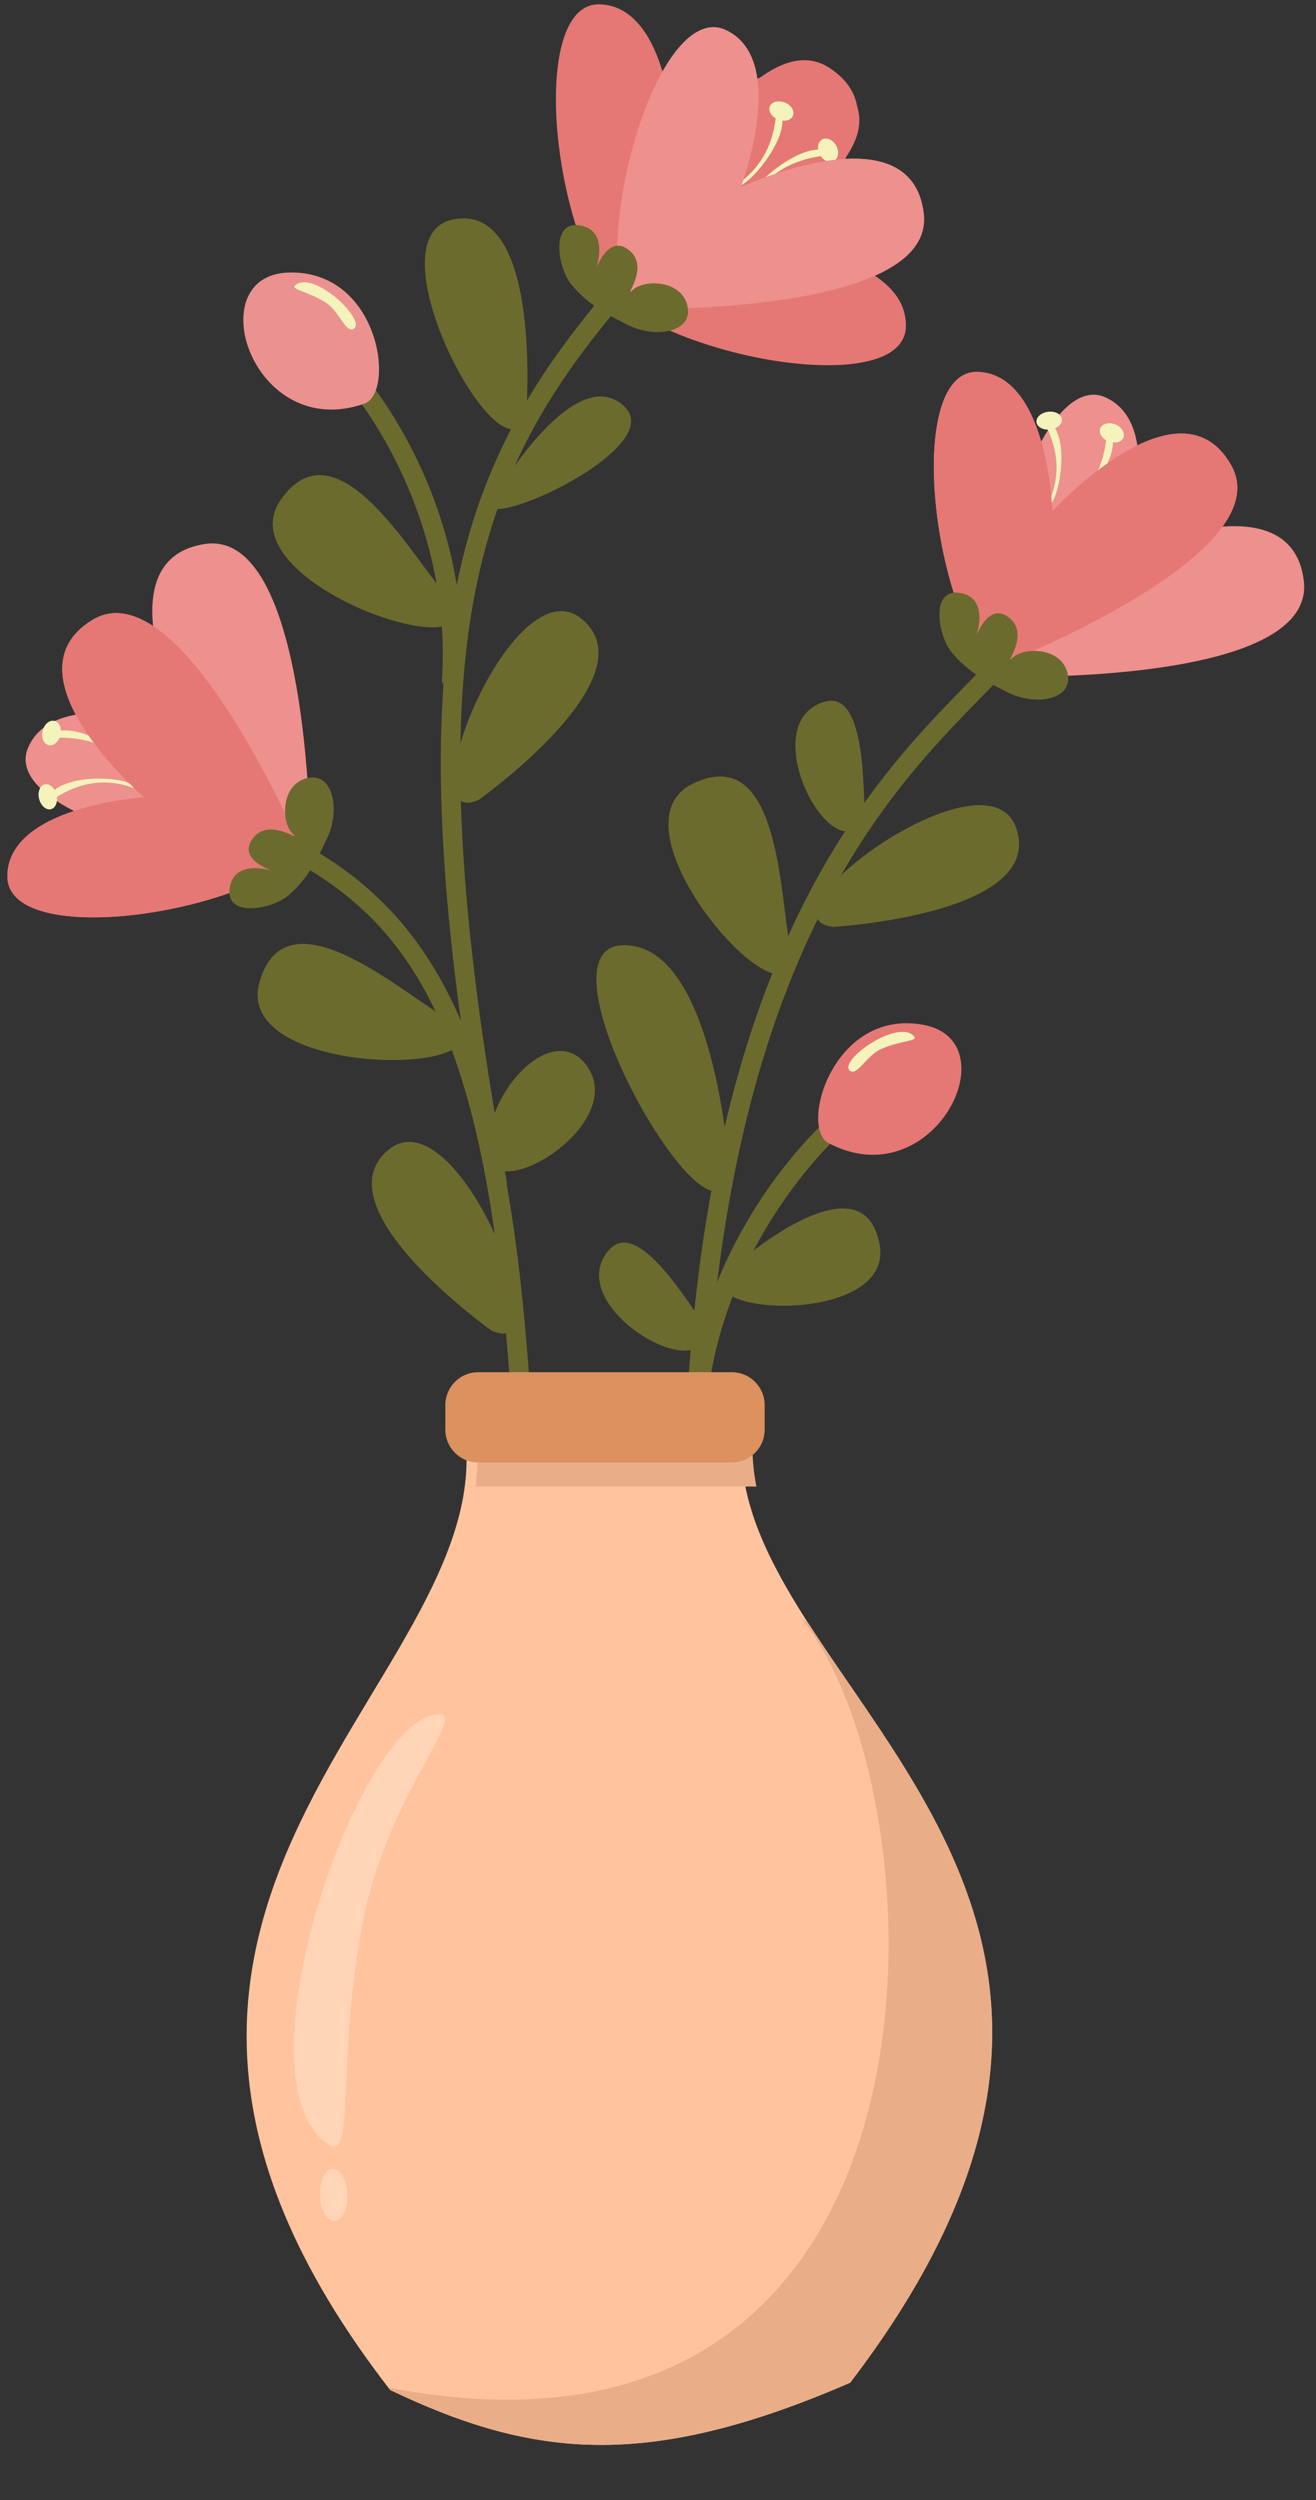 <?xml version="1.0" encoding="UTF-8"?><svg xmlns="http://www.w3.org/2000/svg" xmlns:xlink="http://www.w3.org/1999/xlink" height="173.6" preserveAspectRatio="xMidYMid meet" version="1.0" viewBox="-0.5 -0.3 91.4 173.6" width="91.4" zoomAndPan="magnify"><rect x="-0.5" y="-0.3" width="91.4" height="173.6" fill="#333333" stroke="none"/><g><g color="#000"><g stroke-linecap="round" stroke-linejoin="round"><g fill="#6b6b2e"><g id="change1_7"><path d="m2263.3-98.562a0.451 0.451 0 0 0-0.637 0.027c-2.206 2.394-6.408 5.944-9.643 13.467-3.234 7.523-5.523 19.024-4.113 37.438a0.451 0.451 0 0 0 0.484 0.416 0.451 0.451 0 0 0 0.414-0.484c-1.402-18.311 0.881-29.653 4.045-37.012 3.164-7.359 7.185-10.729 9.475-13.213a0.451 0.451 0 0 0-0.025-0.639z" style="-inkscape-stroke:none" transform="matrix(1.5 0 0 1.5 -3325.755 193.348)"/></g><g id="change1_8"><path d="m2229.6-90.539a0.451 0.451 0 0 0-0.258 0.23 0.451 0.451 0 0 0 0.209 0.602c4.579 2.214 7.344 5.497 9.059 11.939s2.309 16.028 2.387 30.602a0.451 0.451 0 0 0 0.453 0.449 0.451 0.451 0 0 0 0.449-0.455c-0.078-14.596-0.657-24.222-2.416-30.828-1.758-6.606-4.768-10.212-9.539-12.52a0.451 0.451 0 0 0-0.344-0.02z" style="-inkscape-stroke:none" transform="matrix(1.5 0 0 1.5 -3325.755 193.348)"/></g><g id="change1_9"><path d="m2245.7-116.33a0.451 0.451 0 0 0-0.309 0.154c-3.667 4.227-6.354 8.415-7.508 14.688-1.153 6.272-0.792 14.604 1.525 27.213a0.451 0.451 0 0 0 0.525 0.361 0.451 0.451 0 0 0 0.361-0.525c-2.307-12.556-2.647-20.788-1.525-26.887 1.121-6.099 3.685-10.09 7.303-14.26a0.451 0.451 0 0 0-0.045-0.635 0.451 0.451 0 0 0-0.328-0.109z" style="-inkscape-stroke:none" transform="matrix(1.5 0 0 1.5 -3325.755 193.348)"/></g><g id="change1_1" stroke-width=".702"><path d="m2239-92.071s7.991-5.68 4.792-8.362c-3.199-2.682-8.203 9.908-4.792 8.362z" style="-inkscape-stroke:none" transform="matrix(1.5 0 0 1.5 -3325.755 193.348)"/><path d="m2255.4-86.192s9.788-0.559 8.506-4.532c-1.282-3.973-12.217 4.026-8.506 4.532z" style="-inkscape-stroke:none" transform="matrix(1.5 0 0 1.5 -3325.755 193.348)"/><path d="m2239.6-67.502s-7.991-5.68-4.792-8.362c3.199-2.682 8.203 9.908 4.792 8.362z" style="-inkscape-stroke:none" transform="matrix(1.5 0 0 1.5 -3325.755 193.348)"/></g><g id="change1_10"><path d="m2232.2-112.74a0.451 0.451 0 0 0-0.014 0.639c2.443 2.547 5.528 8.047 5.115 14.42a0.451 0.451 0 0 0 0.42 0.479 0.451 0.451 0 0 0 0.48-0.422c0.433-6.692-2.74-12.364-5.365-15.102a0.451 0.451 0 0 0-0.637-0.014z" style="-inkscape-stroke:none" transform="matrix(1.5 0 0 1.5 -3325.755 193.348)"/></g></g><g id="change2_1"><path d="m2233.7-110.41c1.456-0.505 0.731-6.165-3.471-6.074-4.202 0.091-1.722 7.875 3.471 6.074z" fill="#eb9291" style="-inkscape-stroke:none" transform="matrix(1.5 0 0 1.5 -3325.755 193.348)"/></g><g id="change3_1"><path d="m2233.2-113.87c0.646-0.355-1.733-2.65-2.632-2.067-0.376 0.244 0.424 0.265 1.353 0.843 0.617 0.384 0.922 1.42 1.278 1.224z" fill="#f4f3bc" style="-inkscape-stroke:none" transform="matrix(1.5 0 0 1.5 -3325.755 193.348)"/></g><g id="change1_2"><path d="m2256.7-78.434a0.451 0.451 0 0 0-0.332 0.09c-3.009 2.313-7.124 7.57-7.701 14.256a0.451 0.451 0 0 0 0.41 0.486 0.451 0.451 0 0 0 0.488-0.41c0.549-6.357 4.556-11.467 7.352-13.617a0.451 0.451 0 0 0 0.084-0.631 0.451 0.451 0 0 0-0.301-0.174z" fill="#6b6b2e" style="-inkscape-stroke:none" transform="matrix(1.5 0 0 1.5 -3325.755 193.348)"/></g><g id="change4_1"><path d="m2255.2-76.184c-1.363-0.717 0.203-6.205 4.344-5.484 4.14 0.721 0.52 8.044-4.344 5.484z" fill="#e57875" style="-inkscape-stroke:none" transform="matrix(1.5 0 0 1.5 -3325.755 193.348)"/></g><g id="change3_2"><path d="m2256.2-79.529c-0.585-0.448 2.111-2.36 2.912-1.648 0.335 0.297-0.459 0.198-1.465 0.63-0.667 0.287-1.124 1.266-1.448 1.018z" fill="#f4f3bc" style="-inkscape-stroke:none" transform="matrix(1.5 0 0 1.5 -3325.755 193.348)"/></g><g fill="#6b6b2e" id="change1_6" stroke-width=".702"><path d="m2250.6-75.019s-0.685-10.55-4.978-10.321c-4.293 0.228 4.567 15.482 4.978 10.321z" style="-inkscape-stroke:none" transform="matrix(1.5 0 0 1.5 -3325.755 193.348)"/><path d="m2241.2-109.91s0.776-9.773-3.334-9.043c-4.11 0.731 2.329 12.651 3.334 9.043z" style="-inkscape-stroke:none" transform="matrix(1.5 0 0 1.5 -3325.755 193.348)"/><path d="m2240-106.53s3.517-5.891 5.754-3.745c2.238 2.147-8.677 6.759-5.754 3.745z" style="-inkscape-stroke:none" transform="matrix(1.5 0 0 1.5 -3325.755 193.348)"/><path d="m2237.7-101.32c-1.461-1.416-5.161-8.495-7.855-4.658s9.865 8.084 7.855 4.658z" style="-inkscape-stroke:none" transform="matrix(1.5 0 0 1.5 -3325.755 193.348)"/><path d="m2253.5-84.923c-0.582-1.95-0.344-9.933-4.571-7.907-4.227 2.027 4.647 11.877 4.571 7.907z" style="-inkscape-stroke:none" transform="matrix(1.5 0 0 1.5 -3325.755 193.348)"/><path d="m2237.8-81.81c-1.843-0.861-7.651-6.345-8.945-1.839-1.295 4.506 11.963 4.421 8.945 1.839z" style="-inkscape-stroke:none" transform="matrix(1.5 0 0 1.5 -3325.755 193.348)"/><path d="m2251.3-70.869s5.522-4.715 6.265-0.614c0.743 4.101-10.851 3.229-6.265 0.614z" style="-inkscape-stroke:none" transform="matrix(1.5 0 0 1.5 -3325.755 193.348)"/><path d="m2249.5-67.711c-0.639-0.776-3.106-5.115-4.476-3.517-2.265 2.643 4.75 6.622 4.476 3.517z" style="-inkscape-stroke:none" transform="matrix(1.5 0 0 1.5 -3325.755 193.348)"/><path d="m2256.9-91.248c-0.127-0.998 0.099-5.983-1.912-5.361-3.325 1.028 0.488 8.135 1.912 5.361z" style="-inkscape-stroke:none" transform="matrix(1.5 0 0 1.5 -3325.755 193.348)"/><path d="m2239.4-75.993c0.119-2.857 3.122-5.825 4.605-3.775 2.04 2.82-4.879 6.88-4.605 3.775z" style="-inkscape-stroke:none" transform="matrix(1.5 0 0 1.5 -3325.755 193.348)"/></g><g id="change5_1"><path d="m2263.3-97.779s14.506 0.399 13.905-4.447c-0.601-4.846-8.461-1.201-8.461-1.201s2.241-5.913-0.708-7.272c-2.949-1.359-5.99 8.402-4.737 12.92z" fill="#ee908d" style="-inkscape-stroke:none" transform="matrix(1.5 0 0 1.5 -3325.755 193.348)"/></g><g id="change5_2"><path d="m2262.7-98.135s13.55-5.193 11.138-9.438c-2.413-4.245-8.274 2.135-8.274 2.135s-0.198-6.321-3.442-6.445c-3.245-0.124-2.311 10.057 0.579 13.749z" fill="#ee908d" style="-inkscape-stroke:none" transform="matrix(1.5 0 0 1.5 -3325.755 193.348)"/></g><g id="change3_3"><path d="m2270.7-107.65a0.568 0.432 61.728 0 0-0.102-0.073v7.3e-4a0.568 0.432 61.728 0 0-0.38-0.027v3e-3a0.568 0.432 61.728 0 0-0.19 0.472c-1.282 0.034-3.34 1.88-3.054 2.291 0.963-1.549 2.428-1.869 3.174-1.991a0.568 0.432 61.728 0 0 0.604 0.231 0.568 0.432 61.728 0 0 0.119-0.699 0.568 0.432 61.728 0 0-0.163-0.208zm-2.02-1.683a0.579 0.424 21.705 0 0-0.172-0.106 0.579 0.424 21.705 0 0-0.715 0.142 0.579 0.424 21.705 0 0 0.26 0.577c-0.097 0.729-0.372 2.163-1.93 3.155 0.434 0.262 2.255-1.805 2.242-3.051a0.579 0.424 21.705 0 0 0.478-0.202v-6e-3a0.579 0.424 21.705 0 0-0.041-0.368v-7.3e-4a0.579 0.424 21.705 0 0-0.127-0.141zm-2.8-0.579a0.414 0.592 83.151 0 0-0.102-0.065v3e-4a0.414 0.592 83.151 0 0-0.391-0.063 0.414 0.592 83.151 0 0-0.56 0.468 0.414 0.592 83.151 0 0 0.527 0.362c0.288 0.664 0.782 2.013-0.087 3.61 0.519 0.011 1.07-2.626 0.418-3.674a0.414 0.592 83.151 0 0 0.32-0.404l-3e-4 -7e-3a0.414 0.592 83.151 0 0-0.124-0.226z" fill="#f4f3bc" style="-inkscape-stroke:none" transform="matrix(1.5 0 0 1.5 -3325.755 193.348)"/></g><g id="change4_2"><path d="m2262.7-98.135s13.55-5.193 11.138-9.438c-2.413-4.245-8.274 2.135-8.274 2.135s-0.198-6.321-3.442-6.445c-3.245-0.124-2.311 10.057 0.579 13.749z" fill="#e57875" style="-inkscape-stroke:none" transform="matrix(1.5 0 0 1.5 -3325.755 193.348)"/></g><g id="change1_3"><path d="m2263.5-97.046c1.255 0.635 3.027 0.365 2.77-0.861-0.257-1.226-1.995-1.254-2.524-0.764-0.529 0.49 0.816-1.002-0.162-1.816-0.978-0.814-1.552 0.857-1.552 0.857s0.654-1.783-0.738-2.02c-1.392-0.237-1.034 1.968-0.403 2.733 0.773 0.938 1.634 1.378 2.609 1.871z" fill="#6b6b2e" style="-inkscape-stroke:none" transform="matrix(1.5 0 0 1.5 -3325.755 193.348)"/></g><g id="change5_3"><path d="m2231.2-90.163s-0.075-14.511-4.899-13.752c-4.824 0.759-0.924 8.495-0.924 8.495s-5.984-2.046-7.245 0.946c-1.262 2.992 8.594 5.712 13.068 4.311z" fill="#ee908d" style="-inkscape-stroke:none" transform="matrix(1.5 0 0 1.5 -3325.755 193.348)"/></g><g id="change5_4"><path d="m2230.9-89.571s-5.633-13.373-9.797-10.823c-4.164 2.55 2.404 8.2 2.404 8.2s-6.311 0.404-6.329 3.651c-0.018 3.247 10.127 1.98 13.722-1.029z" fill="#ee908d" style="-inkscape-stroke:none" transform="matrix(1.5 0 0 1.5 -3325.755 193.348)"/></g><g id="change3_4"><path d="m2220.3-97.715a0.432 0.568 54.027 0 0-0.059 0.111l8e-4 8.9e-4a0.432 0.568 54.027 0 0 0.024 0.38v5e-3a0.432 0.568 54.027 0 0 0.493 0.125c0.205 1.266 2.31 3.058 2.68 2.72-1.664-0.746-2.178-2.155-2.398-2.878a0.432 0.568 54.027 0 0 0.148-0.629 0.432 0.568 54.027 0 0-0.709-0.025 0.432 0.568 54.027 0 0-0.184 0.189zm-1.397 2.227a0.424 0.579 14.004 0 0-0.082 0.185 0.424 0.579 14.004 0 0 0.237 0.689 0.424 0.579 14.004 0 0 0.537-0.335c0.735-1e-3 2.193 0.079 3.385 1.489 0.202-0.465-2.091-1.993-3.324-1.813a0.424 0.579 14.004 0 0-0.264-0.447l-0.01-1e-3a0.424 0.579 14.004 0 0-0.359 0.09l-9e-4 -8.9e-4a0.424 0.579 14.004 0 0-0.123 0.145zm-0.198 2.852a0.592 0.414 75.45 0 0-0.051 0.109l5e-4 9.1e-4a0.592 0.414 75.45 0 0-0.01 0.396 0.592 0.414 75.45 0 0 0.538 0.492 0.592 0.414 75.45 0 0 0.288-0.571c0.62-0.375 1.889-1.045 3.59-0.398-0.059-0.516-2.745-0.708-3.697 0.078a0.592 0.414 75.45 0 0-0.443-0.263l-0.01 1e-3a0.592 0.414 75.45 0 0-0.208 0.153z" fill="#f4f3bc" style="-inkscape-stroke:none" transform="matrix(1.5 0 0 1.5 -3325.755 193.348)"/></g><g id="change4_3"><path d="m2230.9-89.571s-5.633-13.373-9.797-10.823c-4.164 2.55 2.404 8.2 2.404 8.2s-6.311 0.404-6.329 3.651c-0.018 3.247 10.127 1.98 13.722-1.029z" fill="#e57875" style="-inkscape-stroke:none" transform="matrix(1.5 0 0 1.5 -3325.755 193.348)"/></g><g id="change1_4"><path d="m2232-90.336c0.594-1.275 0.266-3.037-0.952-2.741-1.218 0.297-1.188 2.035-0.681 2.548 0.507 0.513-1.028-0.783-1.81 0.221-0.782 1.004 0.907 1.523 0.907 1.523s-1.803-0.595-1.994 0.804c-0.191 1.399 2 0.969 2.744 0.313 0.912-0.803 1.324-1.678 1.785-2.669z" fill="#6b6b2e" style="-inkscape-stroke:none" transform="matrix(1.5 0 0 1.5 -3325.755 193.348)"/></g><g stroke-width="2.002"><g id="change5_6"><path d="m2245.7-114.79s14.506 0.399 13.905-4.447c-0.601-4.846-8.461-1.201-8.461-1.201s2.241-5.913-0.708-7.272c-2.949-1.359-5.99 8.402-4.737 12.92z" fill="#ee908d" style="-inkscape-stroke:none" transform="matrix(1.5 0 0 1.5 -3325.755 193.348)"/></g><g id="change4_4"><path d="m2245.2-115.15s13.55-5.193 11.138-9.438c-2.413-4.245-8.274 2.135-8.274 2.135s-0.198-6.321-3.442-6.445c-3.245-0.124-2.311 10.057 0.579 13.749z" fill="#e57875" style="-inkscape-stroke:none" transform="matrix(1.5 0 0 1.5 -3325.755 193.348)"/></g><g id="change4_5"><path d="m2245.1-115.46s6.077-13.178 10.153-10.49c4.077 2.688-2.676 8.115-2.676 8.115s6.294 0.615 6.204 3.861c-0.09 3.246-10.187 1.641-13.68-1.486z" fill="#e57875" style="-inkscape-stroke:none" transform="matrix(1.5 0 0 1.5 -3325.755 193.348)"/></g></g><g id="change3_5"><path d="m2255.4-122.55a0.568 0.432 61.728 0 0-0.102-0.073v7.3e-4a0.568 0.432 61.728 0 0-0.38-0.027l-0.01 3e-3a0.568 0.432 61.728 0 0-0.19 0.472c-1.282 0.034-3.34 1.88-3.054 2.291 0.962-1.549 2.428-1.869 3.174-1.991a0.568 0.432 61.728 0 0 0.604 0.231 0.568 0.432 61.728 0 0 0.119-0.699 0.568 0.432 61.728 0 0-0.163-0.208zm-2.02-1.683a0.579 0.424 21.705 0 0-0.172-0.106 0.579 0.424 21.705 0 0-0.715 0.142 0.579 0.424 21.705 0 0 0.26 0.577c-0.097 0.729-0.372 2.163-1.93 3.155 0.434 0.262 2.255-1.805 2.242-3.051a0.579 0.424 21.705 0 0 0.478-0.202v-6e-3a0.579 0.424 21.705 0 0-0.041-0.368v-7.3e-4a0.579 0.424 21.705 0 0-0.127-0.141zm-2.8-0.579a0.414 0.592 83.151 0 0-0.102-0.065l-9e-4 3e-4a0.414 0.592 83.151 0 0-0.391-0.063 0.414 0.592 83.151 0 0-0.56 0.468 0.414 0.592 83.151 0 0 0.527 0.362c0.288 0.664 0.782 2.013-0.087 3.61 0.519 0.011 1.07-2.626 0.418-3.674a0.414 0.592 83.151 0 0 0.32-0.404l-2e-4 -7e-3a0.414 0.592 83.151 0 0-0.124-0.226z" fill="#f4f3bc" style="-inkscape-stroke:none" transform="matrix(1.5 0 0 1.5 -3325.755 193.348)"/></g><g id="change5_5"><path d="m2245.7-114.79s14.506 0.399 13.905-4.447c-0.601-4.846-8.461-1.201-8.461-1.201s2.241-5.913-0.708-7.272c-2.949-1.359-5.99 8.402-4.737 12.92z" fill="#ee908d" style="-inkscape-stroke:none" transform="matrix(1.5 0 0 1.5 -3325.755 193.348)"/></g><g id="change1_5"><path d="m2245.9-114.06c1.255 0.635 3.027 0.365 2.77-0.861-0.257-1.226-1.995-1.254-2.524-0.764-0.529 0.49 0.816-1.002-0.162-1.816-0.978-0.814-1.552 0.857-1.552 0.857s0.654-1.783-0.738-2.02c-1.392-0.237-1.034 1.968-0.403 2.733 0.773 0.938 1.634 1.378 2.609 1.871z" fill="#6b6b2e" style="-inkscape-stroke:none" transform="matrix(1.5 0 0 1.5 -3325.755 193.348)"/></g></g><g><g stroke-linecap="round" stroke-linejoin="round"><g id="change6_1"><path d="m1105.7-42.731c3.565 12.144-21.216 22.295-3.183 45.559 6.597 3.152 11.9 3.737 21.297-0.337 18.316-23.972-7.763-33.103-4.788-45.225z" fill="#ffc49d" style="-inkscape-stroke:none" transform="matrix(1.5 0 0 1.5 -1627.18 161.406)"/></g><g id="change7_1"><path d="m6014.3 113.96c1.397 4.758 1.63 9.434 1.023 14.094h49.119c-0.913-4.625-0.952-9.298 0.223-14.094z" fill="#e9ae88" style="-inkscape-stroke:none" transform="translate(-2355.55 52.08) scale(.397)"/></g><g id="change8_1"><path d="m1106.6-44.285h11.732c0.846 0 1.527 0.681 1.527 1.527v1.126c0 0.846-0.681 1.527-1.527 1.527h-11.732c-0.846 0-1.527-0.681-1.527-1.527v-1.126c0-0.846 0.681-1.527 1.527-1.527z" fill="#dc915e" style="-inkscape-stroke:none" transform="matrix(1.5 0 0 1.5 -1627.18 161.406)"/></g></g><g id="change7_2"><path d="m1121.6-32.849c6.666 8.348 7.788 40.775-19.165 35.565 0.028 0.037 0.054 0.073 0.083 0.11 4e-4 5.3e-4 5e-4 2e-3 0 2e-3 2e-4 1.5e-4 1e-3 -1.4e-4 1e-3 0 3.092 1.478 5.91 2.392 8.999 2.526 0.204 9e-3 0.41 0.013 0.617 0.016 0 2e-5 0-2e-5 0.01 0 0.2 2e-3 0.401 1e-3 0.604-4e-3 3.161-0.078 6.666-0.964 11.071-2.873 13.096-17.141 3.498-26.694-1.95-35.178-0.087-0.057-0.175-0.111-0.265-0.162z" fill="#e9ae88" style="-inkscape-stroke:none" transform="matrix(1.5 0 0 1.5 -1627.18 161.406)"/></g><g id="change9_1"><path d="m1104.8-28.453c-3.621-0.041-9.573 16.77-5.194 19.885 1.354 0.964 0.38-3.646 1.645-10.272 1.085-5.666 4.784-9.599 3.55-9.613z" fill="#ffd4b7" style="-inkscape-stroke:none" transform="matrix(1.5 0 0 1.5 -1627.18 161.406)"/></g><g id="change9_2"><path d="m1100.4 24.609a0.633 1.209 0 0 1-0.633 1.209 0.633 1.209 0 0 1-0.633-1.209 0.633 1.209 0 0 1 0.633-1.209 0.633 1.209 0 0 1 0.633 1.209z" fill="#ffd4b7" style="-inkscape-stroke:none" transform="matrix(1.499 -.042 .053 1.499 -1627.18 161.406)"/></g></g></g></g></svg>